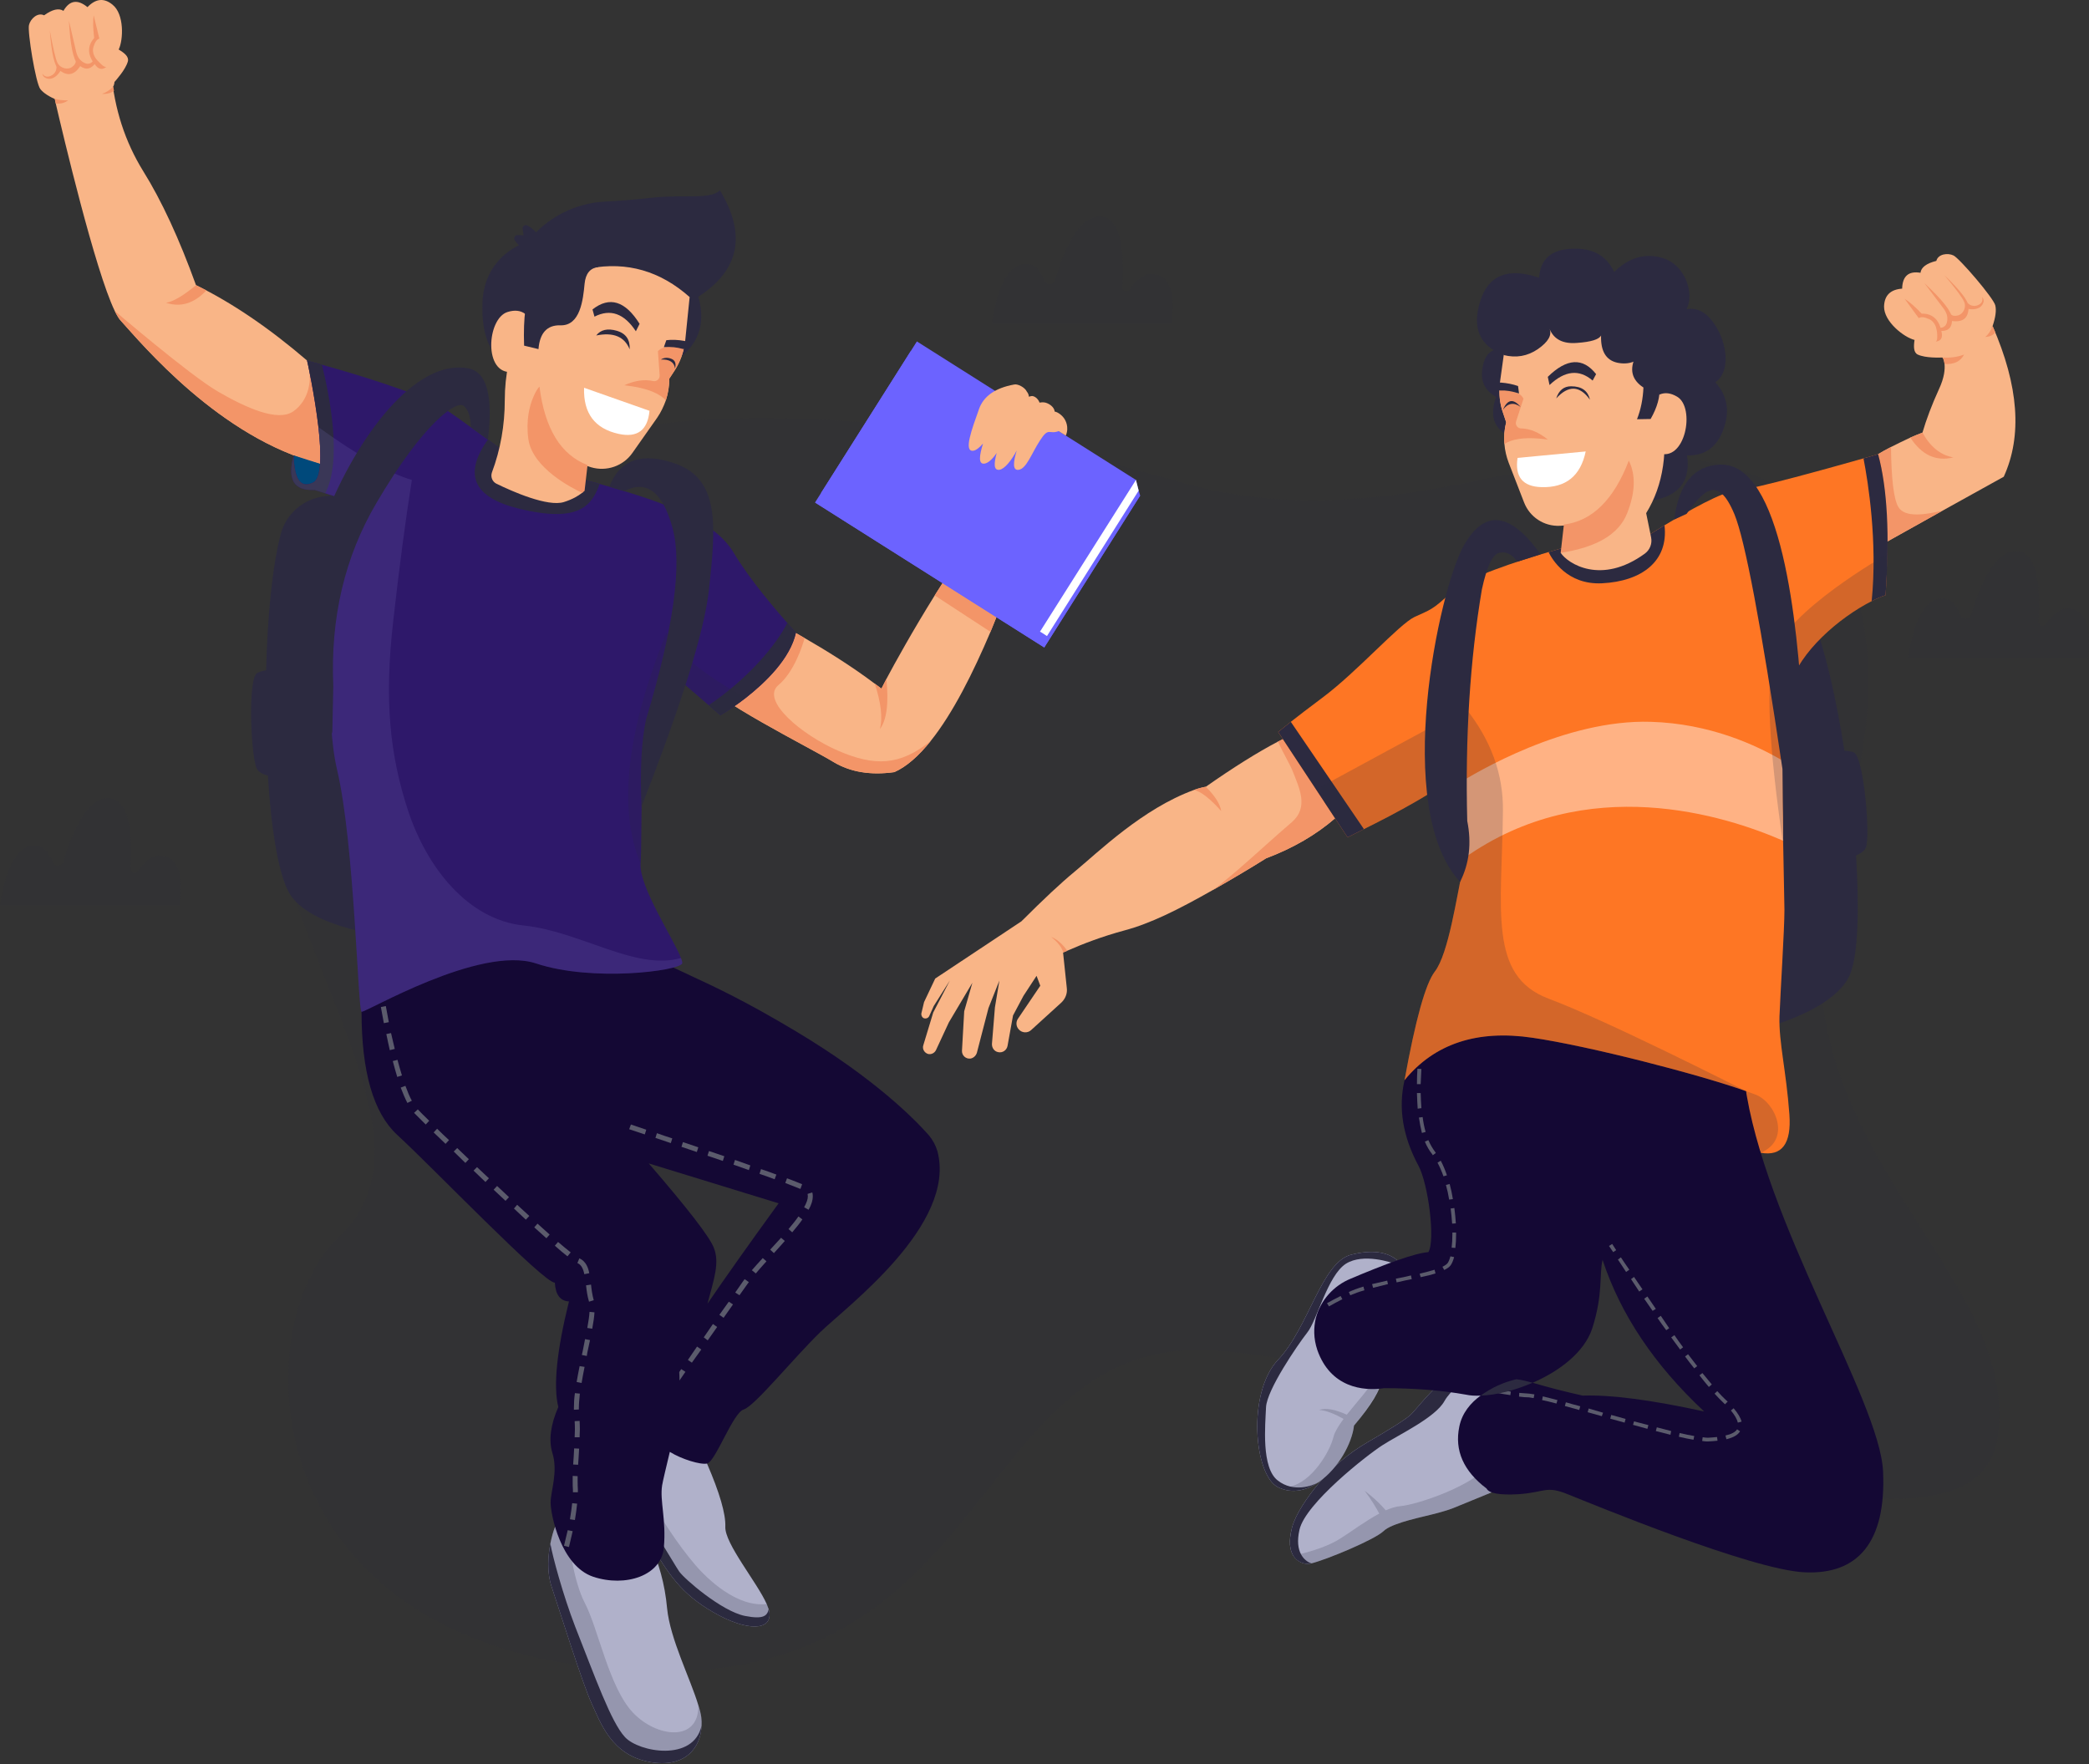 <svg width="675" height="570" viewBox="0 0 675 570" fill="none" xmlns="http://www.w3.org/2000/svg">
<rect x="0" y="0" width="675" height="570" fill="#333333" stroke="none"/>
<g clip-path="url(#clip0_396_679)">
<path opacity="0.1" d="M595.028 270.069C562.882 365.306 652.586 406.202 645.612 463.584C638.557 520.886 473.257 441.815 392.692 436.373C312.126 430.931 324.231 547.857 202.22 539.693C80.209 531.61 79.728 427.33 109.389 399.799C139.05 372.268 104.179 326.011 90.47 274.631C76.682 223.171 105.301 186.356 152.919 155.784C200.537 125.213 297.215 131.375 381.228 155.784C420.268 167.149 457.705 159.466 484.4 153.864C534.102 143.54 586.53 140.098 600.88 195.8C607.453 221.25 601.361 251.101 595.028 270.069V270.069Z" fill="#2C2A40"/>
<path opacity="0.1" d="M320.443 104.554C322.525 91.209 326.475 84.803 332.294 85.337C334.696 85.577 336.377 88.059 337.498 90.702C338.139 92.303 340.461 92.143 340.941 90.462C343.264 82.374 347.988 69.963 355.354 69.963C362.961 69.963 363.201 84.136 362.641 92.784C362.561 94.065 364.242 94.705 364.963 93.584C366.965 90.622 369.927 87.819 373.45 88.62C378.094 89.688 379.776 94.999 378.495 104.554H320.443Z" fill="#2C2A40"/>
<path opacity="0.1" d="M0 292.48C2.082 279.135 6.032 272.729 11.851 273.263C14.333 273.503 15.934 275.986 17.055 278.628C17.696 280.229 20.018 280.069 20.498 278.388C22.82 270.301 27.544 257.89 34.911 257.89C42.518 257.89 42.758 272.062 42.197 280.71C42.117 281.991 43.799 282.551 44.519 281.511C46.521 278.548 49.484 275.745 53.007 276.546C57.651 277.614 59.359 282.925 58.131 292.48H0Z" fill="#2C2A40"/>
<path opacity="0.1" d="M616.465 212.65C618.547 199.305 622.524 192.899 628.396 193.433C630.798 193.673 632.399 196.075 633.52 198.717C634.161 200.399 636.483 200.239 636.963 198.557C639.286 190.47 644.09 178.059 651.376 178.059C658.983 178.059 659.223 192.232 658.663 200.879C658.583 202.16 660.264 202.721 661.065 201.68C663.067 198.717 665.949 195.915 669.552 196.716C674.143 197.783 675.825 203.095 674.597 212.65H616.465Z" fill="#2C2A40"/>
<path d="M431.422 264.375C425.283 269.713 417.836 274.037 409.082 277.347C404.064 280.496 398.326 283.912 391.867 287.596C380.417 294.081 371.689 298.405 363.281 300.647C356.155 302.569 349.91 304.971 345.185 307.053C344.598 307.32 344.038 307.56 343.504 307.774C340.354 309.161 337.846 310.389 335.977 311.457L330.132 297.605C337.232 290.505 342.89 285.22 347.107 281.751C354.954 275.265 369.127 261.332 385.781 255.247C387.116 254.767 388.397 254.42 389.625 254.206C398.539 247.961 406.253 243.13 412.765 239.713C415.968 238.032 418.851 236.751 420.692 236.51C431.101 246.119 434.678 255.407 431.422 264.375V264.375Z" fill="#F9B587"/>
<path d="M394.589 262.053C390.906 257.943 387.97 255.674 385.781 255.247C387.116 254.767 388.397 254.42 389.625 254.206C392.614 257.195 394.269 259.811 394.589 262.053Z" fill="#F39568"/>
<path d="M431.422 264.375C425.283 269.713 417.836 274.037 409.082 277.347C404.064 280.496 398.326 283.912 391.867 287.596C398.593 282.791 409.242 272.622 417.409 265.656C422.934 260.852 419.891 254.767 417.65 249.082C416.689 246.68 414.206 242.596 413.085 239.873C413.005 239.793 412.845 239.793 412.765 239.713C415.968 238.032 418.851 236.751 420.692 236.51C431.101 246.119 434.678 255.407 431.422 264.375V264.375Z" fill="#F39568"/>
<path d="M342.943 302.489L344.705 319.224C344.945 320.985 344.224 322.747 342.943 323.948L333.175 332.836C332.054 333.877 330.212 333.796 329.171 332.595C328.29 331.635 328.21 330.193 328.931 329.152L336.137 318.503L334.936 315.3L330.693 321.786L327.33 328.111L325.568 337.88C325.328 339.321 323.967 340.282 322.525 339.962C321.244 339.722 320.443 338.521 320.524 337.24L321.484 325.469L322.926 316.821L319.403 325.709L315.639 340.202C315.319 341.163 314.518 341.884 313.557 342.044C312.036 342.204 310.755 341.003 310.835 339.481L311.556 326.75L314.198 317.542L306.591 330.353L302.428 339.321C301.947 340.282 300.826 340.843 299.785 340.522C298.664 340.122 297.944 338.921 298.344 337.72L301.547 327.151L306.911 316.821L301.707 325.069L300.266 328.272C299.945 328.992 299.145 329.232 298.504 328.992C297.944 328.752 297.623 328.111 297.703 327.471L298.584 323.788L302.187 316.181L330.292 297.524C333.388 296.51 337.605 298.165 342.943 302.489V302.489Z" fill="#F9B587"/>
<path d="M344.865 307.213C344.305 307.453 344.064 307.533 343.504 307.773C343.237 306.279 341.956 304.597 339.66 302.729C339.821 302.809 342.383 303.61 344.865 307.213Z" fill="#F39568"/>
<path d="M602.853 273.984C602.293 275.105 601.012 275.905 599.731 276.386C600.771 293.441 600.451 308.014 597.889 314.58C589.962 334.838 522.943 344.766 506.768 330.033C490.674 315.3 481.866 218.094 503.646 202.801C519.82 191.351 553.85 189.429 570.104 189.269C576.91 189.189 583.076 193.192 585.638 199.518C589.642 209.607 593.325 225.541 595.967 242.596C596.928 242.596 597.969 242.756 598.93 243.076C602.293 244.277 604.455 270.861 602.853 273.984V273.984Z" fill="#2C2A40"/>
<path d="M479.784 474.641C480.425 476.963 481.466 479.365 483.227 481.687C478.476 483.609 473.912 485.477 469.535 487.292C464.491 489.294 456.324 490.495 450.959 492.577C449.678 493.057 448.477 493.618 447.596 494.259C447.382 494.419 447.195 494.579 447.035 494.739C444.073 497.541 428.619 503.947 423.735 505.148C423.254 505.255 422.881 505.308 422.614 505.308C421.172 505.308 419.171 504.668 417.89 502.666C416.769 500.904 416.288 498.022 417.489 493.538C418.69 489.134 422.374 483.849 425.977 479.445C430.461 474.081 435.825 469.517 441.911 465.993C447.596 462.711 454.722 458.387 456.083 456.865C460.567 451.981 464.491 446.296 470.816 443.814C472.418 443.173 474.5 443.013 476.662 443.093C481.145 443.253 486.083 444.188 491.475 445.896C481.332 455.397 477.436 464.979 479.784 474.641V474.641Z" fill="#B0B1CA"/>
<path d="M476.662 443.093C473.619 445.255 468.734 449.179 466.733 452.702C463.77 458.066 451.92 463.591 446.715 466.954C441.59 470.237 421.813 485.771 419.891 494.259C418.21 501.625 421.573 504.427 423.735 505.148C423.254 505.255 422.881 505.308 422.614 505.308C419.891 505.308 415.007 503.066 417.489 493.538C418.69 489.134 422.373 483.849 425.977 479.445C430.461 474.081 435.825 469.517 441.911 465.993C447.596 462.711 454.722 458.387 456.083 456.865C460.567 451.981 464.491 446.296 470.816 443.814C472.418 443.173 474.5 443.013 476.662 443.093V443.093Z" fill="#2C2A40"/>
<path opacity="0.2" d="M483.227 481.687C478.476 483.609 473.912 485.477 469.535 487.292C464.491 489.294 456.323 490.495 450.959 492.577C449.678 493.057 448.476 493.618 447.596 494.258C447.382 494.419 447.195 494.579 447.035 494.739C444.073 497.541 428.619 503.947 423.735 505.148C423.254 505.255 422.881 505.308 422.614 505.308C421.172 505.308 419.171 504.668 417.889 502.666C424.615 501.171 429.713 499.303 433.183 497.061C436.626 494.899 441.19 491.456 445.674 489.054C444.633 487.132 443.192 484.65 440.95 481.687C441.11 481.847 444.633 484.33 447.756 488.013C449.437 487.292 451.119 486.732 452.56 486.652C457.765 486.171 474.019 480.726 479.784 474.641C480.425 476.963 481.466 479.365 483.227 481.687V481.687Z" fill="#2C2A40"/>
<path d="M445.274 428.52C445.114 436.447 446.795 442.933 446.475 445.656C446.155 448.965 443.165 453.956 437.507 460.629C436.866 466.394 432.382 474.481 426.297 478.725C426.244 478.778 426.217 478.805 426.217 478.805C426.164 478.858 426.084 478.912 425.977 478.965C422.454 481.367 418.45 482.488 414.367 481.127C413.94 480.967 413.486 480.78 413.005 480.566C405.238 476.803 402.836 450.059 413.005 439.33C422.854 429.001 427.018 407.702 436.706 405.38C443.219 403.779 448.156 404.392 451.519 407.222C451.253 407.595 450.986 407.969 450.719 408.343C446.555 415.149 445.354 422.275 445.274 428.52V428.52Z" fill="#B0B1CA"/>
<path d="M451.519 407.222C451.253 407.595 450.986 407.969 450.719 408.343C449.838 408.022 440.55 404.739 434.865 408.343C428.939 412.186 425.576 426.679 422.374 430.602C419.251 434.606 409.322 449.099 409.082 454.704C408.842 460.389 407.48 474.321 412.925 478.405C417.97 482.328 424.135 480.086 425.977 478.965C422.053 481.607 417.569 482.728 413.005 480.566C405.238 476.803 402.836 450.059 413.005 439.33C422.854 429.001 427.018 407.702 436.706 405.38C443.219 403.779 448.156 404.392 451.519 407.222V407.222Z" fill="#2C2A40"/>
<path opacity="0.2" d="M446.475 445.655C445.994 450.3 438.788 459.107 437.667 460.469L437.587 460.629C437.587 460.629 437.56 460.629 437.507 460.629C436.866 466.394 432.382 474.481 426.297 478.725C426.244 478.778 426.217 478.805 426.217 478.805C426.164 478.858 426.083 478.912 425.977 478.965C422.454 481.367 418.45 482.488 414.366 481.127C415.007 480.807 415.834 480.54 416.849 480.326C423.735 478.885 429.66 469.356 430.941 464.072C431.341 462.55 432.623 460.549 434.144 458.467C431.742 457.106 428.619 455.664 426.217 455.584C428.299 454.837 431.288 455.344 435.185 457.106C438.788 452.542 443.272 447.817 443.752 445.655C444.286 443.36 444.793 437.648 445.274 428.52C445.114 436.447 446.795 442.933 446.475 445.655V445.655Z" fill="#2C2A40"/>
<path d="M647.453 154.038L627.675 165.007L607.738 176.137C602.399 164.02 602.106 154.224 606.857 146.751C607.978 146.057 609.366 145.283 611.02 144.429C612.782 143.548 615.024 142.427 617.266 141.386C618.547 140.826 619.908 140.265 621.189 139.785C622.471 135.408 624.232 130.764 626.474 125.853C628.316 121.929 628.476 119.287 628.316 117.605C628.209 116.644 627.995 115.951 627.675 115.523C634.508 112.054 639.899 108.664 643.849 105.354C652.284 124.625 653.485 140.853 647.453 154.038Z" fill="#F9B587"/>
<path d="M631.198 147.792C625.593 149.18 620.949 147.045 617.266 141.386C618.547 140.826 619.908 140.265 621.189 139.785C623.752 144.429 627.088 147.098 631.198 147.792Z" fill="#F39568"/>
<path d="M627.675 165.007L607.738 176.137C602.399 164.02 602.106 154.224 606.857 146.751C607.978 146.057 609.366 145.283 611.02 144.429C611.127 154.731 611.901 161.164 613.343 163.726C615.424 167.489 622.551 166.208 627.675 165.007V165.007Z" fill="#F39568"/>
<path d="M643.849 105.354C641.527 107.997 631.118 115.363 629.597 116.084C629.036 116.404 628.316 116.084 627.595 115.523C626.874 115.523 622.23 115.764 619.668 114.563C618.307 113.922 618.307 112 618.627 109.838C615.264 109.038 608.698 103.913 608.778 99.029C608.885 95.452 610.833 93.531 614.623 93.264C614.73 89.207 616.705 87.499 620.549 88.139C620.762 86.378 622.47 85.097 625.673 84.296C626.234 82.054 629.357 81.653 631.198 82.534C633.12 83.415 644.25 96.386 644.73 98.709C645.104 100.31 644.81 102.525 643.849 105.354Z" fill="#F9B587"/>
<path d="M627.275 106.956C627.862 108.984 627.275 110.132 625.513 110.399C626.073 109.999 625.993 108.637 625.913 107.516C625.86 107.036 625.753 106.475 625.593 105.835C625.273 104.874 624.632 103.673 623.351 103.112C621.803 102.419 620.682 102.312 619.988 102.792L615.424 96.547C616.972 97.507 618.814 99.109 620.949 101.351C625.033 101.191 626.554 104.233 627.034 105.915C627.835 105.835 628.716 105.435 629.036 104.314C629.463 102.872 629.196 101.431 628.235 99.99L621.83 91.502C627.648 96.894 630.611 100.657 630.718 102.792C630.931 105.568 629.783 106.956 627.275 106.956V106.956Z" fill="#F39568"/>
<path d="M636.083 99.109C636.136 102.792 634.241 104.314 630.398 103.673V101.591C630.931 102.072 631.705 102.178 632.72 101.911C634.161 101.511 635.522 99.509 634.641 97.507C634.161 96.28 632.026 93.397 628.236 88.86C633.467 93.878 636.083 97.294 636.083 99.109V99.109Z" fill="#F39568"/>
<path d="M635.762 97.908C636.67 98.762 637.684 99.029 638.805 98.709C640.486 98.148 640.807 97.027 640.406 95.986C641.1 96.627 641.154 97.427 640.566 98.388C639.445 100.31 636.643 99.99 635.762 99.749V97.908Z" fill="#F39568"/>
<path d="M634.641 114.562C633.467 116.804 631.358 117.819 628.316 117.605C628.209 116.644 627.995 115.95 627.675 115.523C630.184 115.683 632.506 115.363 634.641 114.562V114.562Z" fill="#F39568"/>
<path d="M568.903 372.471C565.06 363.983 563.485 357.337 564.179 352.533C565.3 345.327 575.069 356.697 576.35 359.74C577.631 362.782 575.789 371.27 568.903 372.471V372.471Z" fill="#D4672A"/>
<path d="M495.238 446.776C489.473 449.259 483.468 450.78 478.423 450.94C481.946 448.378 485.79 446.616 489.953 445.656C491.635 445.816 493.396 446.296 495.238 446.776Z" fill="#2C2A40"/>
<path fill-rule="evenodd" clip-rule="evenodd" d="M583.156 508.031C566.021 507.31 514.215 485.851 506.768 482.889C499.402 479.846 499.402 482.248 490.434 482.809C484.509 483.129 481.146 482.515 480.345 480.967C472.872 475.309 469.936 468.636 471.537 460.949C472.418 456.545 475.22 453.262 478.423 450.94C476.662 451.02 475.06 450.94 473.619 450.62C465.879 449.232 457.098 448.538 447.276 448.538C440.389 449.579 429.9 448.298 425.656 436.207C424.375 432.364 424.455 428.921 425.176 425.878C426.697 420.113 430.941 415.389 436.466 413.147C440.79 411.305 447.276 408.663 451.519 407.222C456.057 405.62 459.393 404.74 461.528 404.579C463.85 400.896 461.528 382.56 458.325 376.635C453.254 367.186 451.76 357.978 453.841 349.01C470.549 323.708 497.507 320.665 534.713 339.882C538.396 341.003 537.035 340.443 540.158 341.403L563.779 349.891C569.704 394.17 607.417 452.462 608.458 475.442C609.499 498.342 600.291 508.832 583.156 508.031V508.031ZM550.647 456.065C534.579 441.065 523.636 424.731 517.818 407.062C516.697 411.946 518.058 418.111 514.455 429.321C511.893 436.928 503.966 443.013 495.238 446.777C500.469 448.325 505.861 449.713 511.412 450.94C520.487 450.62 533.565 452.328 550.647 456.065V456.065Z" fill="#140834"/>
<path d="M455.923 412.106L456.164 413.307C455.363 413.467 454.562 413.627 453.761 413.787C452.961 414.001 452.133 414.188 451.279 414.348L451.039 413.147C451.893 412.987 452.721 412.827 453.521 412.666C454.322 412.453 455.123 412.266 455.923 412.106Z" fill="#5B5B6C"/>
<path d="M433.183 418.752L433.744 419.793C432.249 420.54 430.808 421.314 429.42 422.115L428.779 421.074C430.221 420.273 431.689 419.499 433.183 418.752V418.752Z" fill="#5B5B6C"/>
<path d="M448.236 413.788L448.477 414.909C446.635 415.389 445.114 415.709 443.672 416.11L443.352 414.909C444.793 414.588 446.395 414.188 448.236 413.788Z" fill="#5B5B6C"/>
<path d="M468.735 390.487L469.936 390.327C470.149 391.982 470.309 393.637 470.416 395.291L469.215 395.371C469.108 393.717 468.948 392.088 468.735 390.487Z" fill="#5B5B6C"/>
<path d="M459.046 350.292H457.845C457.845 348.637 457.898 346.982 458.005 345.327L459.286 345.407C459.179 347.062 459.099 348.69 459.046 350.292V350.292Z" fill="#5B5B6C"/>
<path d="M467.213 382.88L468.414 382.56C468.841 384.108 469.188 385.736 469.455 387.444L468.254 387.605C467.987 385.95 467.64 384.375 467.213 382.88V382.88Z" fill="#5B5B6C"/>
<path d="M440.55 415.709L440.87 416.91C439.108 417.391 437.667 417.951 436.306 418.512L435.825 417.471C437.187 416.83 438.708 416.27 440.55 415.709V415.709Z" fill="#5B5B6C"/>
<path d="M468.655 405.941L469.856 406.181C469.535 407.355 469.162 408.236 468.735 408.823C468.361 409.357 467.667 409.864 466.653 410.345L466.092 409.304C466.946 408.877 467.507 408.476 467.774 408.103C468.014 407.782 468.334 407.142 468.655 405.941V405.941Z" fill="#5B5B6C"/>
<path d="M466.413 380.078C465.826 378.423 465.185 376.955 464.491 375.674L465.532 375.033C466.279 376.421 466.946 377.996 467.534 379.757L466.413 380.078Z" fill="#5B5B6C"/>
<path d="M459.286 358.058L458.085 358.219C457.978 356.617 457.898 354.936 457.845 353.174H459.046C459.099 354.882 459.179 356.51 459.286 358.058V358.058Z" fill="#5B5B6C"/>
<path d="M470.496 398.814C470.496 400.416 470.416 401.884 470.256 403.218L469.055 403.138C469.215 401.803 469.295 400.335 469.295 398.734C469.295 398.574 469.295 398.414 469.295 398.254H470.496C470.496 398.414 470.496 398.601 470.496 398.814Z" fill="#5B5B6C"/>
<path d="M459.446 366.065C459.073 364.571 458.752 362.916 458.486 361.101L459.687 360.941C459.9 362.649 460.22 364.251 460.648 365.745L459.446 366.065Z" fill="#5B5B6C"/>
<path d="M463.69 372.151C463.797 372.258 463.877 372.391 463.93 372.551L462.969 373.272C462.863 373.112 462.783 372.978 462.729 372.871C461.822 371.75 461.048 370.416 460.407 368.868L461.528 368.387C462.169 369.829 462.889 371.083 463.69 372.151Z" fill="#5B5B6C"/>
<path d="M463.53 410.264L463.85 411.465C462.569 411.866 461.048 412.266 459.046 412.667L458.726 411.546C460.728 411.065 462.249 410.665 463.53 410.264Z" fill="#5B5B6C"/>
<path d="M521.261 404.579C520.674 403.725 520.22 403.058 519.9 402.578L520.941 401.937C520.941 401.937 521.421 402.658 522.222 403.939L521.261 404.579Z" fill="#5B5B6C"/>
<path d="M498.521 451.181C499.802 451.501 501.403 451.901 503.245 452.382L502.925 453.503C501.083 453.022 499.562 452.622 498.281 452.382L498.521 451.181Z" fill="#5B5B6C"/>
<path d="M494.117 450.3C494.491 450.353 495.051 450.433 495.798 450.54L495.558 451.741C494.918 451.634 494.41 451.554 494.037 451.501C493.076 451.501 492.008 451.421 490.834 451.261L490.914 450.06C492.142 450.166 493.209 450.246 494.117 450.3V450.3Z" fill="#5B5B6C"/>
<path d="M505.967 453.102C507.409 453.529 508.957 453.956 510.612 454.383L510.291 455.584C508.637 455.104 507.088 454.677 505.647 454.303L505.967 453.102Z" fill="#5B5B6C"/>
<path d="M513.334 455.104L517.978 456.465L517.578 457.586L513.014 456.305L513.334 455.104Z" fill="#5B5B6C"/>
<path d="M520.62 457.186C522.168 457.613 523.716 458.04 525.264 458.467L524.944 459.668C523.396 459.241 521.848 458.814 520.3 458.387L520.62 457.186Z" fill="#5B5B6C"/>
<path d="M538.396 429.802C537.435 428.521 536.501 427.213 535.594 425.878L536.634 425.158C537.542 426.492 538.449 427.827 539.357 429.161L538.396 429.802Z" fill="#5B5B6C"/>
<path d="M561.537 459.668C561.27 458.547 560.522 457.239 559.295 455.745L560.175 455.024C561.537 456.625 562.417 458.067 562.738 459.348L561.537 459.668Z" fill="#5B5B6C"/>
<path d="M542.88 436.047C541.919 434.766 540.958 433.458 539.998 432.124L541.038 431.403C541.946 432.738 542.88 434.045 543.841 435.327L542.88 436.047Z" fill="#5B5B6C"/>
<path d="M485.95 449.259C486.75 449.366 487.498 449.499 488.192 449.659L488.032 450.78C486.537 450.567 484.935 450.3 483.227 449.979L483.307 449.499C484.215 449.446 485.096 449.366 485.95 449.259V449.259Z" fill="#5B5B6C"/>
<path d="M523.743 406.261C524.544 407.462 525.425 408.823 526.466 410.264L525.425 410.985C524.464 409.464 523.503 408.102 522.782 406.981L523.743 406.261Z" fill="#5B5B6C"/>
<path d="M554.811 464.312L554.971 465.513C554.01 465.62 552.969 465.7 551.848 465.754C551.795 465.754 551.715 465.754 551.608 465.754C551.181 465.754 550.647 465.7 550.006 465.593L550.166 464.392C550.86 464.499 551.421 464.552 551.848 464.552C552.916 464.499 553.903 464.419 554.811 464.312V464.312Z" fill="#5B5B6C"/>
<path d="M558.254 452.862L557.373 453.743C557.213 453.583 557.026 453.396 556.812 453.182C556.012 452.435 555.077 451.474 554.01 450.3L554.891 449.499C555.905 450.62 556.812 451.554 557.613 452.302C557.826 452.515 558.04 452.702 558.254 452.862V452.862Z" fill="#5B5B6C"/>
<path d="M552.168 448.138C551.207 447.017 550.193 445.762 549.125 444.374L550.086 443.654C551.154 444.988 552.168 446.216 553.129 447.337L552.168 448.138Z" fill="#5B5B6C"/>
<path d="M545.442 437.569C546.456 438.903 547.444 440.184 548.405 441.412L547.444 442.133C546.483 440.958 545.496 439.677 544.481 438.289L545.442 437.569Z" fill="#5B5B6C"/>
<path d="M561.296 461.83L562.257 462.47C561.536 463.671 560.095 464.472 557.853 465.033L557.533 463.832C559.455 463.405 560.709 462.737 561.296 461.83V461.83Z" fill="#5B5B6C"/>
<path d="M527.987 459.268C529.588 459.695 531.136 460.095 532.631 460.469L532.311 461.67C530.816 461.243 529.268 460.816 527.667 460.389L527.987 459.268Z" fill="#5B5B6C"/>
<path d="M542.72 463.031C544.535 463.458 546.11 463.778 547.444 463.992L547.204 465.193C545.869 464.979 544.295 464.659 542.48 464.232L542.72 463.031Z" fill="#5B5B6C"/>
<path d="M532.311 418.912C533.165 420.193 534.072 421.528 535.033 422.916L533.992 423.556C533.085 422.222 532.177 420.914 531.27 419.633L532.311 418.912Z" fill="#5B5B6C"/>
<path d="M529.668 417.311C528.761 415.923 527.88 414.588 527.026 413.307L527.987 412.586C528.841 413.868 529.748 415.202 530.709 416.59L529.668 417.311Z" fill="#5B5B6C"/>
<path d="M535.354 461.189C537.062 461.616 538.61 462.017 539.998 462.391L539.757 463.592C538.316 463.218 536.741 462.818 535.033 462.391L535.354 461.189Z" fill="#5B5B6C"/>
<path d="M495.238 446.776C489.473 449.259 483.468 450.78 478.423 450.94C481.946 448.378 485.79 446.616 489.953 445.656C491.635 445.816 493.396 446.296 495.238 446.776Z" fill="#2C2A40"/>
<path d="M609.739 179.1C609.686 184.171 609.526 188.575 609.259 192.311C607.818 192.792 606.323 193.432 604.775 194.233C594.366 199.518 581.394 210.567 578.272 221.777C576.99 226.261 576.43 235.469 576.19 245.879C575.949 254.286 576.03 263.494 576.19 271.661C576.19 272.089 576.19 272.516 576.19 272.943C576.35 283.272 576.59 291.599 576.59 293.921C576.59 300.567 575.309 320.024 574.989 328.432C574.748 336.839 577.151 345.807 578.191 360.06C578.885 369.561 575.789 373.698 568.903 372.471C578.912 368.307 573.788 356.296 567.382 353.734C566.421 353.36 565.327 352.96 564.099 352.533C548.806 347.088 513.334 337.96 495.238 335.318C477.302 332.649 463.503 337.213 453.841 349.01C457.365 329.526 460.621 317.836 463.61 313.939C468.094 308.174 470.736 289.197 472.578 281.27C472.818 280.229 472.898 278.948 472.978 277.347C473.219 270.3 471.697 259.17 470.817 253.405C470.55 251.911 470.336 250.683 470.176 249.722C467.454 254.206 449.758 263.414 440.71 267.898C438.575 268.966 436.813 269.847 435.425 270.54L427.899 259.09L413.005 236.51C413.699 235.923 415.061 234.829 417.089 233.227C419.331 231.466 422.534 228.984 427.258 225.461C438.548 217.053 452 201.76 457.044 199.358C462.009 197.035 462.809 197.276 469.375 190.95C474.019 186.546 490.754 181.181 500.363 178.379C503.085 177.578 505.38 176.938 507.249 176.457C515.79 179.02 523.236 178.512 529.588 174.936C531.937 173.388 534.686 171.653 537.836 169.731C545.523 165.087 556.492 158.842 561.056 158.521C566.821 158.041 591.643 151.075 602.133 148.112C604.108 147.525 605.682 147.071 606.857 146.751C609.419 156.039 609.819 169.331 609.739 179.1Z" fill="#FE7624"/>
<path d="M517.658 188.468C506.288 189.028 501.484 180.621 500.363 178.379C503.085 177.578 505.38 176.938 507.249 176.457C515.79 179.019 523.236 178.512 529.588 174.936C531.937 173.388 534.686 171.653 537.836 169.731C539.197 181.341 530.469 187.827 517.658 188.468V188.468Z" fill="#2C2A40"/>
<path d="M440.71 267.898C438.575 268.966 436.813 269.847 435.425 270.541L413.005 236.51C413.699 235.923 415.061 234.829 417.089 233.228L440.71 267.898Z" fill="#2C2A40"/>
<path d="M609.259 192.311C607.818 192.792 606.323 193.432 604.775 194.233C606.697 175.176 603.654 155.879 602.133 148.112C604.108 147.525 605.683 147.071 606.857 146.751C609.846 157.801 610.647 172.988 609.259 192.311V192.311Z" fill="#2C2A40"/>
<path d="M576.19 271.662C557.693 263.574 512.693 249.082 472.978 277.347C473.218 270.3 471.697 259.171 470.816 253.405C476.822 249.642 505.727 232.347 533.432 233.228C552.409 233.788 567.382 240.674 576.19 245.879C575.949 254.286 576.029 263.494 576.19 271.662V271.662Z" fill="#FFB284"/>
<path d="M487.311 129.856C481.172 128.041 478.37 124.705 478.904 119.847C479.491 114.189 482.213 111.92 487.071 113.041C489.206 116.031 489.286 121.635 487.311 129.856Z" fill="#2C2A40"/>
<path d="M490.914 142.187C484.776 140.372 481.973 137.036 482.507 132.178C483.094 126.52 485.817 124.251 490.674 125.372C492.809 128.361 492.889 133.966 490.914 142.187Z" fill="#2C2A40"/>
<path d="M485.87 114.723C478.13 111.787 475.594 106.022 478.263 97.427C480.879 88.887 487.231 86.324 497.32 89.741C497.694 83.762 501.217 80.639 507.889 80.372C514.562 80.052 519.126 82.561 521.581 87.899C526.065 83.415 531.056 81.84 536.555 83.175C544.802 85.177 547.524 95.186 544.962 99.91C548.485 99.269 551.555 100.977 554.17 105.034C558.174 111.12 559.215 120.168 554.25 123.531C558.147 127.801 559.028 132.845 556.893 138.664C554.811 144.482 550.887 147.312 545.122 147.151C546.243 154.732 543.12 159.456 535.754 161.324C528.387 163.139 525.051 160.79 525.745 154.278C512.88 124.545 499.589 111.36 485.87 114.723V114.723Z" fill="#2C2A40"/>
<path d="M531.911 165.808L533.512 173.655C533.912 175.657 533.112 177.658 531.51 178.86C517.338 189.189 506.528 182.062 504.286 178.619C505.968 177.018 536.395 148.272 536.875 132.098C539.17 145.497 537.516 156.733 531.911 165.808Z" fill="#F9B587"/>
<path d="M485.71 133.539C484.829 131.057 484.429 128.495 484.509 125.853C484.509 125.105 484.562 124.331 484.669 123.53L486.591 109.678C497.747 103.806 508.824 103.353 519.82 108.317C530.816 113.335 536.662 122.463 537.356 135.701C537.302 148.779 533.032 158.148 524.544 163.806C517.738 168.37 509.891 169.651 504.046 169.891C498.922 170.132 494.277 167.089 492.436 162.285L487.471 149.473C486.751 147.552 486.27 145.55 486.11 143.468C485.87 141.146 486.11 138.744 486.671 136.422L485.71 133.539Z" fill="#F9B587"/>
<path d="M500.123 121.769C506.261 115.737 511.466 115.443 515.736 120.888L514.615 122.97C510.292 119.233 505.647 119.714 500.683 124.411L500.123 121.769Z" fill="#2C2A40"/>
<path d="M485.71 133.539C484.829 131.057 484.429 128.495 484.509 125.853C486.27 126.013 488.512 126.413 489.633 126.733C490.861 127.107 491.742 127.801 492.276 128.815L489.874 136.182C489.553 137.303 490.354 138.424 491.475 138.424C494.358 138.477 497.24 139.678 500.123 142.027C492.116 140.906 488.112 142.107 486.11 143.468C485.87 141.146 486.11 138.744 486.671 136.422L485.71 133.539Z" fill="#F39568"/>
<path d="M484.909 123.611C486.991 123.771 488.859 124.144 490.514 124.732L490.834 127.134C488.592 126.413 486.591 126.093 484.909 126.173C484.028 126.253 483.388 125.612 483.388 124.812C483.468 124.091 484.108 123.611 484.909 123.611Z" fill="#2C2A40"/>
<path d="M490.354 147.952L512.373 145.87C510.719 153.771 505.968 157.614 498.121 157.401C492.035 157.24 489.446 154.091 490.354 147.952V147.952Z" fill="white"/>
<path d="M505.327 169.491C514.455 168.37 521.448 161.484 526.306 148.833C528.601 153.477 528.414 159.162 525.745 165.888C523.076 172.614 515.923 176.858 504.286 178.619L505.327 169.491Z" fill="#F39568"/>
<path d="M531.671 132.498C534.446 127.214 537.863 125.772 541.92 128.175C547.925 131.698 544.562 149.714 535.754 146.351C529.936 144.109 528.574 139.491 531.671 132.498V132.498Z" fill="#F9B587"/>
<path d="M502.845 128.735C503.699 126.119 505.3 124.812 507.649 124.812C511.066 124.812 513.094 126.253 513.735 129.135C510.425 124.545 506.795 124.411 502.845 128.735Z" fill="#2C2A40"/>
<path d="M491.315 131.458C488.966 128.682 487.071 129.002 485.63 132.418C487.231 130.23 489.126 129.91 491.315 131.458Z" fill="#2C2A40"/>
<path d="M498.281 97.828C503.939 93.931 515.042 99.269 531.59 113.842C529.348 116.831 526.359 117.952 522.622 117.205C518.939 116.404 517.178 113.468 517.338 108.397C516.697 109.678 514.108 110.479 509.571 110.799C505.034 111.173 502.071 109.652 500.683 106.235C501.537 108.264 500.283 110.452 496.92 112.801C493.557 115.096 489.874 115.737 485.87 114.723C482.427 106.716 489.793 103.673 498.281 97.828V97.828Z" fill="#2C2A40"/>
<path d="M536.234 125.052C536.448 128.201 535.487 131.644 533.352 135.381L528.948 135.461C530.176 132.365 530.87 128.949 531.03 125.212C527.186 122.703 526.386 119.26 528.628 114.883C535.834 112.961 535.914 120.247 536.234 125.052Z" fill="#2C2A40"/>
<path d="M644.73 107.356C644.143 108.264 643.049 108.771 641.447 108.878C642.408 108.184 643.209 107.009 643.849 105.354L644.73 107.356Z" fill="#F39568"/>
<path d="M426.217 478.805C426.217 478.805 426.244 478.778 426.297 478.725C426.244 478.778 426.217 478.805 426.217 478.805Z" fill="#A5C723"/>
<path opacity="0.2" d="M564.099 352.533C548.806 347.088 513.334 337.96 495.238 335.318C477.302 332.649 463.503 337.213 453.842 349.01C457.365 329.526 460.621 317.836 463.61 313.939C468.094 308.174 470.736 289.197 472.578 281.27C472.818 280.229 472.898 278.948 472.978 277.347C473.219 270.3 471.697 259.171 470.817 253.405C470.55 251.911 470.336 250.683 470.176 249.722C467.454 254.206 449.758 263.414 440.71 267.898C438.575 268.966 436.813 269.847 435.425 270.541L427.899 259.091L426.858 254.206C439.989 247.053 455.576 238.619 473.619 228.904C481.786 239.153 485.79 250.203 485.63 262.053C485.309 293.681 480.745 315.3 500.363 322.667C519.339 329.793 561.457 351.172 564.099 352.533V352.533Z" fill="#2C2A40"/>
<path opacity="0.2" d="M609.739 179.1C609.686 184.171 609.526 188.575 609.259 192.312C607.818 192.792 606.323 193.433 604.775 194.233C594.366 199.518 581.394 210.568 578.272 221.778C576.99 226.262 576.43 235.47 576.19 245.879C575.949 254.286 576.03 263.495 576.19 271.662C576.19 272.089 576.19 272.516 576.19 272.943C571.546 241.288 570.531 220.817 573.147 211.529C577.07 197.676 609.019 179.5 609.739 179.1Z" fill="#2C2A40"/>
<path d="M478.823 190.47C474.98 213.263 473.405 238.192 474.099 265.256C475.541 272.462 474.766 279.028 471.777 284.953C449.838 261.172 464.891 190.47 473.058 176.137C479.784 164.447 488.032 165.434 497.8 179.1L490.274 181.502C488.565 179.046 486.617 178.085 484.428 178.619C482.293 179.1 480.425 183.05 478.823 190.47V190.47Z" fill="#2C2A40"/>
<path d="M540.958 167.89C542.453 156.36 547.391 150.434 555.772 150.114C575.789 149.393 580.834 202 582.435 230.505C583.503 249.455 581.421 260.825 576.19 264.615L575.949 248.441C569.01 201.786 563.832 174.349 560.416 166.128C554.811 152.676 550.006 159.322 544.962 166.048L540.398 168.13" fill="#2C2A40"/>
<path d="M103.452 149.874C71.023 141.546 45.721 110.959 39.075 103.673C38.434 103.032 37.794 101.911 37.073 100.47C30.667 87.178 20.338 43.38 18.016 33.451C17.856 32.81 17.749 32.303 17.696 31.929C17.642 31.716 17.589 31.556 17.536 31.449L35.952 23.442C36.966 35.186 40.409 45.808 46.281 55.31C52.206 64.812 57.891 77.089 63.336 92.143C74.92 97.801 86.877 105.915 99.208 116.484C105.667 129.989 107.082 141.119 103.452 149.874V149.874Z" fill="#F9B587"/>
<path d="M103.451 149.874C71.023 141.547 45.72 110.959 39.075 103.673C38.434 103.032 37.793 101.911 37.073 100.47C37.473 100.79 61.414 121.289 70.382 126.493C79.51 131.778 89.759 136.422 94.804 132.899C99.848 129.296 101.209 122.57 99.208 116.484C105.667 129.99 107.081 141.119 103.451 149.874Z" fill="#F39568"/>
<path d="M13.052 28.807C11.53 26.965 8.808 10.07 9.368 8.068C9.849 6.067 12.171 3.905 14.253 4.946C16.922 3.024 19.003 2.544 20.498 3.504C22.473 0.088 25.062 -0.312 28.265 2.303C30.934 -0.472 33.63 -0.739 36.352 1.503C40.196 4.545 39.875 12.873 38.354 15.995C40.196 17.116 41.717 18.317 41.317 19.839C40.596 22.481 37.473 25.924 36.993 26.485C36.913 27.366 36.672 28.166 36.112 28.406C34.591 29.127 22.26 32.25 18.657 32.41C15.934 31.289 14.066 30.088 13.052 28.807V28.807Z" fill="#F9B587"/>
<path d="M25.142 20.72C23.648 19.225 22.687 14.528 22.26 6.627L24.662 16.956C25.142 18.665 26.076 19.812 27.464 20.399C28.505 20.88 29.386 20.48 29.947 19.839C28.986 18.398 27.705 15.275 30.427 12.312C30.053 9.216 30 6.761 30.267 4.946L32.108 12.473C31.308 12.686 30.667 13.594 30.187 15.195C29.786 16.556 30.267 17.837 30.827 18.718C31.201 19.252 31.575 19.679 31.948 19.999C32.749 20.88 33.71 21.761 34.35 21.601C33.016 22.721 31.762 22.428 30.587 20.72C28.986 22.642 27.171 22.642 25.142 20.72V20.72Z" fill="#F39568"/>
<path d="M16.094 9.83C17.162 15.649 17.989 19.145 18.576 20.319C19.617 22.241 22.02 22.561 23.221 21.681C24.075 21.093 24.502 20.426 24.502 19.679L26.103 21.04C24.128 24.35 21.753 24.83 18.977 22.481C17.589 21.307 16.628 17.09 16.094 9.83V9.83Z" fill="#F39568"/>
<path d="M19.698 22.561C19.297 23.442 17.696 25.764 15.534 25.444C14.413 25.23 13.799 24.67 13.692 23.762C14.253 24.723 15.374 25.204 16.895 24.243C17.856 23.602 18.31 22.642 18.256 21.36L19.698 22.561Z" fill="#F39568"/>
<path d="M22.02 32.41C20.899 33.264 19.564 33.611 18.016 33.451C17.856 32.81 17.749 32.303 17.696 31.93C18.924 32.303 20.365 32.464 22.02 32.41Z" fill="#F39568"/>
<path d="M36.833 29.367C35.765 30.114 34.457 30.435 32.909 30.328C34.084 30.008 35.311 29.234 36.592 28.006L36.833 29.367Z" fill="#F39568"/>
<path d="M66.699 93.824C62.749 98.041 58.398 99.376 53.648 97.828C55.996 97.454 59.226 95.559 63.336 92.143L66.699 93.824Z" fill="#F39568"/>
<path d="M83.114 217.453C83.994 216.973 85.035 216.733 85.996 216.573C86.396 199.357 87.998 183.023 90.72 172.534C92.482 165.968 98.087 161.164 104.813 160.363C120.907 158.521 154.857 156.039 172.473 165.327C195.933 177.738 199.697 275.265 185.524 291.919C171.432 308.574 103.692 307.373 93.282 288.236C89.92 282.071 87.597 267.578 86.557 250.603C85.195 250.283 83.834 249.642 83.114 248.601C81.112 245.718 79.911 219.135 83.114 217.453V217.453Z" fill="#2C2A40"/>
<path d="M337.339 153.957C333.869 166.715 329.411 180.194 323.967 194.393C322.686 197.596 321.404 200.879 320.043 204.162C314.438 217.374 307.872 230.505 300.746 239.393C296.983 244.117 292.979 247.72 288.976 249.482C281.342 250.55 274.83 249.482 269.438 246.279C261.431 241.395 229.964 225.861 226.12 219.135C234.181 207.712 242.054 201.466 249.741 200.399C252.57 201.893 255.987 203.815 259.99 206.164C266.556 209.927 275.123 215.212 282.65 220.897C283.344 221.43 284.065 221.964 284.812 222.498C285.186 221.751 285.72 220.71 286.413 219.375C289.136 214.251 294.981 203.681 302.027 192.391C303.549 189.989 305.07 187.587 306.671 185.185C307.045 184.651 307.392 184.117 307.712 183.584C316.04 171.199 320.764 160.497 321.885 151.475C329.892 150.835 335.043 151.662 337.339 153.957V153.957Z" fill="#F9B587"/>
<path d="M323.967 194.393C322.685 197.596 321.404 200.879 320.043 204.162L302.027 192.391C303.548 189.989 305.07 187.587 306.671 185.185L323.967 194.393Z" fill="#F39568"/>
<path d="M300.746 239.393C296.983 244.117 292.979 247.72 288.976 249.482C281.342 250.549 274.83 249.482 269.438 246.279C261.431 241.395 229.964 225.861 226.12 219.135C234.181 207.712 242.054 201.466 249.741 200.398C252.57 201.893 255.987 203.815 259.99 206.164C259.35 208.566 256.547 217.213 251.503 221.377C245.657 226.341 259.189 237.551 270.88 242.596C282.57 247.64 290.737 247.48 300.746 239.393V239.393Z" fill="#F39568"/>
<path d="M284.331 235.55C285.239 231.92 284.678 227.035 282.65 220.897C283.344 221.43 284.064 221.964 284.812 222.498C285.185 221.751 285.719 220.71 286.413 219.375C287.214 227.222 286.52 232.614 284.331 235.55V235.55Z" fill="#F39568"/>
<path d="M230.604 521.002C219.874 514.837 216.111 508.671 209.625 497.942C205.862 491.536 202.259 486.171 200.017 482.888C198.496 480.646 198.335 477.684 199.537 475.202C199.643 475.041 199.75 474.855 199.857 474.641C202.419 469.917 206.583 463.111 210.186 462.951L214.27 465.193L228.442 472.879C232.552 482.381 234.527 489.187 234.367 493.298C234.127 498.742 244.616 511.233 247.739 518.28C248.006 518.92 248.22 519.481 248.38 519.961C248.486 520.335 248.567 520.682 248.62 521.002C249.341 526.927 241.333 527.167 230.604 521.002V521.002Z" fill="#B0B1CA"/>
<path d="M230.604 521.002C219.874 514.837 216.111 508.671 209.625 497.942C205.862 491.536 202.259 486.171 200.017 482.888C198.496 480.646 198.335 477.684 199.537 475.202C199.643 475.041 199.75 474.855 199.857 474.641C200.497 477.123 202.179 482.728 205.862 487.052C210.666 492.657 217.793 505.388 219.474 507.79C221.156 510.193 233.166 520.602 240.693 522.123C246.778 523.324 247.899 522.043 248.38 519.961C248.486 520.335 248.567 520.682 248.62 521.002C249.341 526.927 241.333 527.168 230.604 521.002V521.002Z" fill="#2C2A40"/>
<path opacity="0.2" d="M230.604 521.002C219.874 514.837 216.111 508.671 209.625 497.942C205.862 491.536 202.259 486.171 200.017 482.888C198.496 480.646 198.335 477.684 199.537 475.202C199.643 475.041 199.75 474.855 199.857 474.641C202.419 469.917 206.583 463.111 210.186 462.951L214.27 465.193C208.931 469.997 207.117 475.041 208.825 480.326C211.387 488.253 219.955 500.184 224.439 505.388C228.762 510.513 238.291 519.401 247.739 518.28C248.006 518.92 248.22 519.481 248.38 519.961C248.486 520.335 248.567 520.682 248.62 521.002C249.341 526.927 241.333 527.167 230.604 521.002V521.002Z" fill="#2C2A40"/>
<path d="M226.681 557.594C226.44 564.721 221.396 571.287 210.186 569.365C197.615 567.203 194.092 556.714 191.129 550.308C188.166 543.822 181.2 521.563 178.238 512.675C176.636 507.871 177.117 502.586 177.837 498.742C178.264 496.607 178.772 494.792 179.359 493.298L183.923 494.018L209.625 497.942C212.882 504.721 214.857 511.954 215.551 519.641C216.512 529.57 223.077 542.381 225.64 550.949C226.12 552.39 226.44 553.698 226.6 554.872C226.707 555.78 226.734 556.687 226.681 557.594V557.594Z" fill="#B0B1CA"/>
<path opacity="0.2" d="M226.681 557.594C226.44 564.721 221.396 571.287 210.186 569.365C197.615 567.203 194.092 556.714 191.129 550.308C188.166 543.822 181.2 521.563 178.238 512.675C176.636 507.871 177.117 502.586 177.837 498.742C178.264 496.607 178.772 494.792 179.359 493.298L183.923 494.018C183.522 498.502 185.444 511.153 188.967 517.959C193.371 526.367 196.734 545.023 204.421 553.271C212.108 561.518 225.96 563.039 225.64 550.949C226.12 552.39 226.44 553.698 226.6 554.872C226.707 555.78 226.734 556.687 226.681 557.594V557.594Z" fill="#2C2A40"/>
<path d="M226.681 557.594C226.44 564.721 221.396 571.287 210.186 569.365C197.615 567.203 194.092 556.714 191.129 550.308C188.166 543.822 181.2 521.563 178.238 512.675C176.636 507.871 177.117 502.586 177.837 498.742C178.478 502.666 181.921 515.397 185.844 525.566C192.33 541.981 197.455 556.473 201.939 561.278C206.423 566.162 224.118 569.365 226.681 557.594V557.594Z" fill="#2C2A40"/>
<path d="M94.884 147.151L104.973 150.354C103.852 155.105 102.304 157.48 100.329 157.48C97.446 157.48 94.003 155.879 94.884 147.151V147.151Z" fill="#00497B"/>
<path fill-rule="evenodd" clip-rule="evenodd" d="M265.034 430.442C256.146 439.09 243.816 454.383 240.292 455.424C236.769 456.545 231.164 472.399 228.442 472.879C226.44 473.36 220.275 471.518 216.431 469.116C215.15 474.481 214.189 478.484 213.949 479.926C213.148 484.97 215.31 490.895 214.51 500.023C213.709 509.151 202.099 512.915 191.689 509.472C181.2 505.949 177.917 489.294 177.917 485.531C177.917 481.767 180.399 475.602 178.478 469.436C177.25 465.326 177.891 460.388 180.399 454.623C178.745 447.844 179.892 436.474 183.843 420.513C181.013 420.353 179.492 418.325 179.278 414.428C175.835 414.748 139.804 377.195 128.273 366.625C120.64 359.526 116.823 346.287 116.823 326.91C118.265 324.268 120.026 321.866 122.108 319.784C122.321 319.517 122.562 319.277 122.829 319.063C138.149 304.224 164.492 298.912 201.858 303.129C218.273 315.22 224.438 313.619 257.187 333.236C282.89 348.609 295.701 361.821 300.105 366.786C301.387 368.307 302.347 370.068 302.908 371.99C309.153 395.771 273.522 422.195 265.034 430.442V430.442ZM230.604 403.058C232.606 407.942 230.764 413.067 228.602 421.234C234.314 412.853 241.974 402.043 251.582 388.805L209.625 375.914C222.17 390.433 229.163 399.481 230.604 403.058Z" fill="#140834"/>
<path d="M124.03 321.465L122.428 321.786C122.268 320.878 122.161 320.211 122.108 319.784C122.321 319.517 122.562 319.277 122.829 319.063L123.629 318.903C123.629 318.903 123.789 319.864 124.03 321.465Z" fill="#5B5B6C"/>
<path d="M125.631 330.273L124.03 330.594C123.709 328.885 123.389 327.15 123.069 325.389L124.67 325.069C124.991 326.83 125.311 328.565 125.631 330.273ZM127.553 338.921L125.951 339.321C125.551 337.64 125.231 335.958 124.83 334.117L126.352 333.796C126.779 335.558 127.179 337.266 127.553 338.921ZM129.875 347.488L128.354 347.969C127.873 346.367 127.393 344.686 126.912 342.844L128.434 342.444C128.914 344.259 129.394 345.94 129.875 347.488ZM133.078 355.656L131.636 356.376C130.942 355.042 130.222 353.387 129.475 351.412L130.996 350.851C131.716 352.773 132.357 354.375 133.078 355.656V355.656ZM138.683 362.141L137.562 363.342C135.88 361.661 134.599 360.38 133.798 359.579L134.999 358.458C135.747 359.259 136.974 360.487 138.683 362.141ZM145.088 368.387L143.967 369.588C142.579 368.254 141.298 367.026 140.124 365.905L141.245 364.704C142.419 365.878 143.7 367.106 145.088 368.387ZM151.494 374.552L150.373 375.753C149.092 374.526 147.837 373.298 146.61 372.07L147.731 370.949C148.958 372.124 150.213 373.325 151.494 374.552ZM157.98 380.718L156.859 381.919C155.578 380.691 154.296 379.463 153.015 378.236L154.136 377.115C155.417 378.289 156.699 379.49 157.98 380.718ZM164.465 386.803L163.344 388.004C162.063 386.83 160.782 385.629 159.501 384.401L160.622 383.2C161.903 384.428 163.184 385.629 164.465 386.803ZM171.031 392.889L169.91 394.09C168.683 392.915 167.401 391.714 166.067 390.486L167.108 389.285C168.442 390.513 169.75 391.714 171.031 392.889ZM177.597 398.894L176.556 400.095C175.328 398.974 174.021 397.8 172.633 396.572L173.674 395.371C175.061 396.599 176.369 397.773 177.597 398.894ZM184.403 404.659L183.362 405.94C182.241 405.059 180.88 403.938 179.279 402.497L180.319 401.296C181.921 402.657 183.282 403.778 184.403 404.659V404.659ZM190.408 411.385L188.807 411.705C188.407 409.703 187.686 408.582 186.565 408.102L187.206 406.581C189.367 407.542 190.088 409.704 190.408 411.385ZM191.85 420.113L190.328 420.593C189.768 418.752 189.528 416.83 189.367 415.308L190.969 415.068C191.129 416.59 191.369 418.431 191.85 420.113V420.113ZM192.09 424.036C192.01 425.397 191.77 427.159 191.369 429.321L189.768 429.081C190.168 426.919 190.408 425.237 190.488 423.876L192.09 424.036ZM190.649 433.004C190.382 434.339 190.088 435.7 189.768 437.088L189.608 438.129L188.006 437.808L188.246 436.767C188.513 435.326 188.78 433.965 189.047 432.684L190.649 433.004ZM188.887 441.652C188.487 443.734 188.166 445.335 187.926 446.856L186.325 446.536C186.565 445.095 186.885 443.413 187.286 441.412L188.887 441.652ZM187.045 454.783C187.045 454.997 187.045 455.21 187.045 455.424L185.444 455.504C185.444 455.29 185.444 455.05 185.444 454.783C185.444 453.422 185.524 451.901 185.764 450.139L187.366 450.299C187.206 452.061 187.045 453.502 187.045 454.783V454.783ZM187.366 461.91C187.366 462.71 187.339 463.538 187.286 464.392H185.684C185.738 463.538 185.764 462.71 185.764 461.91C185.764 460.949 185.738 460.041 185.684 459.187L187.286 459.107C187.339 460.015 187.366 460.949 187.366 461.91ZM187.126 468.075C187.072 469.036 187.019 469.97 186.965 470.878C186.912 471.678 186.859 472.479 186.805 473.28L185.204 473.2C185.257 472.399 185.311 471.598 185.364 470.798C185.417 469.89 185.471 468.956 185.524 467.995L187.126 468.075ZM186.725 482.168H185.124C185.124 481.901 185.124 481.634 185.124 481.367C185.044 480.486 185.044 479.605 185.044 478.725C185.044 478.084 185.044 477.47 185.044 476.883L186.645 476.963C186.645 477.55 186.645 478.137 186.645 478.725C186.645 479.632 186.672 480.486 186.725 481.287C186.725 481.554 186.725 481.847 186.725 482.168V482.168ZM186.485 485.851C186.325 487.452 186.085 489.214 185.764 491.136L184.163 490.895C184.483 488.974 184.723 487.212 184.884 485.691L186.485 485.851ZM185.044 494.739C184.643 496.34 184.243 498.102 183.843 499.863L182.241 499.463C182.668 497.701 183.069 496.02 183.442 494.418L185.044 494.739Z" fill="#5B5B6C"/>
<path d="M203.86 363.343C205.088 363.77 206.743 364.33 208.825 365.024L208.344 366.545C206.262 365.851 204.581 365.291 203.3 364.864L203.86 363.343Z" fill="#5B5B6C"/>
<path d="M216.752 369.348C214.937 368.761 213.282 368.2 211.787 367.666L212.268 366.145C213.789 366.706 215.471 367.266 217.232 367.826L216.752 369.348Z" fill="#5B5B6C"/>
<path d="M230.364 427.8L231.725 428.76L228.682 433.084L227.401 432.123L230.364 427.8Z" fill="#5B5B6C"/>
<path d="M225.239 435.086L226.6 436.047L223.558 440.291L222.277 439.41L225.239 435.086Z" fill="#5B5B6C"/>
<path d="M220.115 442.372L221.476 443.253L219.554 446.056C219.554 445.148 219.528 444.241 219.474 443.333L220.115 442.372Z" fill="#5B5B6C"/>
<path d="M225.159 372.23C223.451 371.643 221.796 371.083 220.195 370.549L220.675 369.027C222.33 369.561 223.985 370.122 225.64 370.709L225.159 372.23Z" fill="#5B5B6C"/>
<path d="M250.301 381.038C248.753 380.451 247.125 379.864 245.417 379.277L245.897 377.755C247.659 378.343 249.314 378.93 250.862 379.517L250.301 381.038Z" fill="#5B5B6C"/>
<path d="M233.566 375.113C231.912 374.526 230.257 373.965 228.602 373.432L229.082 371.91C230.737 372.444 232.392 373.004 234.047 373.592L233.566 375.113Z" fill="#5B5B6C"/>
<path d="M252.383 399.935L253.584 400.976C252.383 402.337 251.182 403.698 250.061 404.899L248.86 403.778C249.981 402.577 251.182 401.216 252.383 399.935Z" fill="#5B5B6C"/>
<path d="M257.988 393.049L259.269 394.009C258.389 395.291 257.268 396.652 255.986 398.173L254.785 397.132C256.067 395.611 257.107 394.33 257.988 393.049V393.049Z" fill="#5B5B6C"/>
<path d="M258.629 384.161C257.454 383.68 255.826 383.04 253.744 382.239L254.305 380.718C256.387 381.518 258.068 382.159 259.189 382.639L258.629 384.161Z" fill="#5B5B6C"/>
<path d="M262.632 386.563C262.632 387.764 262.232 389.205 261.271 390.887L259.83 390.086C260.631 388.645 261.031 387.47 261.031 386.563C261.031 386.296 261.004 386.029 260.951 385.762L262.472 385.282C262.579 385.655 262.632 386.082 262.632 386.563V386.563Z" fill="#5B5B6C"/>
<path d="M235.488 420.593L236.849 421.474L233.807 425.798L232.446 424.837L235.488 420.593Z" fill="#5B5B6C"/>
<path d="M246.458 406.5L247.659 407.541C246.138 409.223 245.097 410.424 244.216 411.465L242.935 410.424C243.896 409.383 244.937 408.102 246.458 406.5V406.5Z" fill="#5B5B6C"/>
<path d="M240.613 413.307L241.974 414.268C241.814 414.481 241.654 414.695 241.494 414.908L238.931 418.511L237.57 417.63L240.132 413.947C240.292 413.734 240.453 413.52 240.613 413.307Z" fill="#5B5B6C"/>
<path d="M237.49 374.793C239.198 375.38 240.853 375.967 242.454 376.554L241.974 378.076C240.319 377.488 238.664 376.901 237.01 376.314L237.49 374.793Z" fill="#5B5B6C"/>
<path d="M257.188 204.402C255.346 212.81 247.339 220.496 241.013 225.461C237.971 227.81 235.221 229.678 232.766 231.066L229.003 227.863L217.312 217.774C217.312 217.774 215.444 221.644 211.707 229.384C206.102 240.995 207.624 270.621 206.983 279.028C206.423 286.395 217.793 303.61 220.035 309.535C220.355 310.336 220.515 310.976 220.435 311.297C219.474 313.699 191.449 317.382 173.193 311.297C154.937 305.291 118.024 327.311 116.823 326.911C115.622 326.51 114.581 272.622 108.896 248.601C105.16 232.64 106.414 203.708 112.66 161.804L105.053 159.402L101.61 158.281C94.991 158.655 92.749 154.945 94.884 147.151C95.097 154.998 97.206 157.908 101.21 155.879C103.932 154.518 103.852 146.511 102.891 138.023C101.69 127.694 99.288 116.645 99.208 116.484C99.368 116.564 101.21 117.045 104.012 117.846C113.621 120.488 134.759 126.814 142.766 131.538C145.168 132.979 150.934 137.143 155.418 140.426C157.659 142.027 159.635 143.468 161.343 144.749C177.197 153.477 182.241 152.917 195.133 156.76C195.72 156.92 196.307 157.08 196.894 157.24C212.508 161.885 230.444 167.409 237.09 178.619C242.214 187.267 250.942 197.356 254.946 201.92C255.906 202.988 256.654 203.815 257.188 204.402V204.402Z" fill="#2E186A"/>
<path d="M105.053 159.402L101.61 158.281C94.991 158.655 92.749 154.945 94.884 147.151C95.097 154.998 97.206 157.908 101.21 155.879C103.932 154.518 103.852 146.511 102.891 138.023C101.69 127.694 99.288 116.645 99.208 116.484C99.368 116.564 101.21 117.045 104.012 117.846C106.414 127.454 110.738 148.833 105.053 159.402Z" fill="#2C2A40"/>
<path d="M257.187 204.402C255.346 212.809 247.339 220.496 241.013 225.461C237.97 227.809 235.221 229.678 232.766 231.066L229.002 227.863C241.814 219.215 250.862 208.326 254.385 201.279C255.292 202.294 256.227 203.334 257.187 204.402Z" fill="#2C2A40"/>
<path d="M193.771 156.36C191.289 163.085 187.446 169.171 167.748 164.367C152.962 160.79 149.599 153.344 157.659 142.027C159.901 143.628 161.129 144.536 161.343 144.749C177.197 153.477 177.597 151.635 190.488 155.479C191.049 155.639 193.211 156.199 193.771 156.36Z" fill="#2C2A40"/>
<path opacity="0.2" d="M241.013 225.46C237.97 227.809 235.221 229.678 232.766 231.065L217.312 217.774C217.312 217.774 215.444 221.644 211.707 229.384C206.102 240.994 207.624 270.62 206.983 279.028C199.617 261.466 202.392 236.617 215.31 204.482C220.915 215.291 240.693 225.22 241.013 225.46Z" fill="#2C2A40"/>
<path opacity="0.2" d="M220.435 311.296C219.474 313.699 191.449 317.382 173.193 311.296C154.937 305.291 118.024 327.311 116.823 326.91C115.622 326.51 114.581 272.622 108.896 248.601C105.16 232.64 106.414 203.708 112.66 161.804L101.61 158.281C94.991 158.655 92.749 154.945 94.884 147.151C95.097 154.998 97.206 157.907 101.21 155.879C103.932 154.518 103.852 146.511 102.891 138.023C115.702 147.258 125.765 152.943 133.078 155.078C130.996 168.263 128.994 183.423 127.072 200.559C124.11 226.261 125.951 243.957 131.877 261.973C137.802 279.989 151.014 297.204 169.27 299.046C187.606 300.967 205.462 313.779 220.035 309.535C220.355 310.336 220.515 310.976 220.435 311.296V311.296Z" fill="#736CB7"/>
<path d="M225.479 95.986C225.159 96.253 224.892 96.466 224.679 96.627L164.385 117.765C158.353 114.99 155.524 108.344 155.898 97.828C156.298 86.458 163.585 81.253 167.668 79.251C167.188 78.771 166.707 78.21 166.387 77.73C165.827 77.009 166.307 75.968 167.188 75.968C167.935 75.968 168.603 75.995 169.19 76.049C169.03 75.328 168.949 74.607 168.869 73.887C168.789 73.006 169.75 72.445 170.551 72.926C171.752 73.646 172.633 74.367 173.193 75.088C173.193 75.088 173.22 75.061 173.273 75.008C179.118 69.162 186.965 65.639 195.213 65.159C199.777 64.919 205.302 64.518 210.746 63.878C221.316 62.757 229.563 64.598 232.606 61.476C241.307 75.888 238.931 87.392 225.479 95.986Z" fill="#2C2A40"/>
<path d="M224.278 92.143C228.389 101.751 227.054 109.411 220.275 115.123C219.261 103.646 220.595 95.986 224.278 92.143Z" fill="#2C2A40"/>
<path d="M188.407 159.002C188.3 159.109 188.193 159.189 188.086 159.242C186.885 160.203 185.044 161.324 182.241 162.205C177.037 163.886 165.426 158.762 160.382 156.279C159.101 155.639 158.46 154.117 158.941 152.676C161.743 145.23 163.104 137.303 163.104 129.295C163.104 121.128 164.759 113.308 168.069 105.835C166.787 111.6 168.949 119.927 172.312 128.335C177.837 142.107 186.565 156.119 188.407 159.002V159.002Z" fill="#F9B587"/>
<path d="M216.271 122.329C216.271 124.731 215.871 127.133 215.15 129.375C214.43 131.377 213.549 133.219 212.348 134.98L204.341 146.35C201.378 150.594 196.013 152.436 191.049 150.995C185.364 149.313 177.997 146.11 172.472 140.025C165.48 132.391 163.531 122.142 166.627 109.278C170.577 96.466 178.558 88.94 190.569 86.698C202.579 84.456 213.335 87.552 222.837 95.986L221.396 110.158C221.289 110.906 221.156 111.68 220.995 112.48C220.435 115.043 219.394 117.525 217.953 119.767L216.271 122.329Z" fill="#F9B587"/>
<path d="M205.462 107.036C201.672 101.271 197.214 99.696 192.09 102.312L191.449 99.99C196.947 95.666 202.019 97.214 206.663 104.634L205.462 107.036Z" fill="#2C2A40"/>
<path d="M216.271 122.329C216.271 124.732 215.871 127.134 215.15 129.376C213.549 127.534 209.866 125.372 201.698 124.491C205.115 122.943 208.238 122.49 211.067 123.13C212.188 123.37 213.229 122.409 213.149 121.288L212.588 113.442C213.389 112.641 214.43 112.187 215.711 112.08C216.912 112.08 219.234 112.16 220.996 112.481C220.435 115.043 219.394 117.525 217.953 119.767L216.271 122.329Z" fill="#F39568"/>
<path d="M222.277 111.68C222.277 111.68 222.277 111.706 222.277 111.76C222.197 112.481 221.316 112.961 220.515 112.721C218.834 112.24 216.832 112 214.51 112.16L215.31 109.918C217.125 109.705 219.074 109.785 221.156 110.158C221.956 110.319 222.437 111.039 222.277 111.68Z" fill="#2C2A40"/>
<path d="M199.857 140.185C192.17 138.477 188.46 133.513 188.727 125.292L209.866 132.739C209.279 139.037 205.942 141.52 199.857 140.185Z" fill="white"/>
<path d="M189.848 150.274L188.887 158.601C188.78 158.708 188.62 158.842 188.407 159.002C188.3 159.109 188.193 159.189 188.086 159.242C185.044 157.801 171.992 151.315 170.711 141.787C169.91 135.701 171.111 131.137 172.312 128.335C172.953 126.787 173.62 125.639 174.314 124.892C176.022 138.504 181.2 146.964 189.848 150.274V150.274Z" fill="#F39568"/>
<path d="M165.586 120.167C156.138 121.288 157.259 102.792 164.065 100.79C168.602 99.402 171.592 101.644 173.033 107.516C174.368 115.15 171.885 119.367 165.586 120.167Z" fill="#F9B587"/>
<path d="M193.371 86.298C190.702 86.564 189.208 88.379 188.887 91.742C188.407 96.787 187.526 105.354 181.04 105.114C176.77 105.007 174.421 107.57 173.994 112.801L169.35 111.68C169.03 102.392 169.91 96.146 171.992 92.944C175.035 88.219 188.006 81.333 193.371 86.298V86.298Z" fill="#2C2A40"/>
<path d="M192.65 108.397C194.092 106.529 196.307 106.021 199.296 106.876C202.232 107.73 203.62 109.731 203.46 112.881C201.805 108.771 198.202 107.276 192.65 108.397V108.397Z" fill="#2C2A40"/>
<path d="M213.549 116.164C214.563 115.523 215.684 115.443 216.912 115.924C218.14 116.404 218.54 117.445 218.113 119.046C217.846 117.018 216.325 116.057 213.549 116.164V116.164Z" fill="#2C2A40"/>
<path d="M337.419 209.206L263.353 162.365L294.34 113.362L368.406 160.123L337.419 209.206Z" fill="#6C63FF"/>
<path d="M368.406 160.123L337.419 209.206L263.353 162.365L266.556 162.125L367.045 155.078L367.926 158.521L368.406 160.123Z" fill="#6C63FF"/>
<path d="M367.925 158.521L338.299 205.523C337.338 204.882 337.739 205.123 336.057 204.082L315.799 157.24L367.045 155.078L367.925 158.521Z" fill="white"/>
<path d="M336.057 204.082L265.275 159.322L296.262 110.319L367.045 155.078L336.057 204.082Z" fill="#6C63FF"/>
<path d="M344.385 140.746L342.063 139.304C338.86 140.506 338.94 137.783 335.977 142.427C333.415 146.351 331.654 151.475 329.171 151.796C327.09 152.116 327.41 149.233 328.531 145.55C326.849 148.753 324.607 151.555 322.926 151.796C321.004 152.036 321.164 149.714 322.045 146.351C320.764 148.272 319.323 149.634 318.122 149.794C316.04 150.114 316.44 147.151 317.641 143.308C316.52 144.589 315.479 145.47 314.518 145.63C311.236 146.11 314.038 138.664 316.28 132.338C317.721 128.068 321.511 125.372 327.65 124.251C328.771 123.931 331.173 125.132 331.814 126.573C332.187 127 332.401 127.534 332.454 128.175C332.721 128.121 332.935 128.068 333.095 128.014C334.056 127.694 335.497 128.815 335.897 130.096C336.698 129.936 337.579 129.936 338.299 130.256C339.661 130.817 340.702 131.858 340.782 132.979C341.823 133.139 343.344 134.26 344.065 135.541C344.145 135.701 345.586 137.943 344.385 140.746V140.746Z" fill="#F9B587"/>
<path d="M152.135 138.023C152.081 134.66 151.307 132.365 149.813 131.137C147.571 129.296 136.921 136.422 121.628 162.525C111.379 179.927 106.734 199.651 107.695 221.697L107.375 236.911C95.418 217.053 94.617 193.886 104.973 167.409C115.302 141.066 134.279 115.684 151.414 119.046C157.286 120.221 159.368 127.881 157.659 142.027L152.135 138.023Z" fill="#2C2A40"/>
<path d="M196.894 157.24C200.31 148.433 207.49 145.977 218.433 149.874C232.766 155.079 231.244 170.372 229.083 190.55C227.588 203.948 220.328 227.276 207.303 260.532C206.769 248.841 207.25 239.5 208.745 232.507C217.659 202.934 220.515 182.303 217.312 170.612C214.109 158.922 208.905 154.945 201.698 158.682L196.894 157.24Z" fill="#2C2A40"/>
</g>
<defs>
<clipPath id="clip0_396_679">
<rect width="675" height="570" fill="white"/>
</clipPath>
</defs>
</svg>
